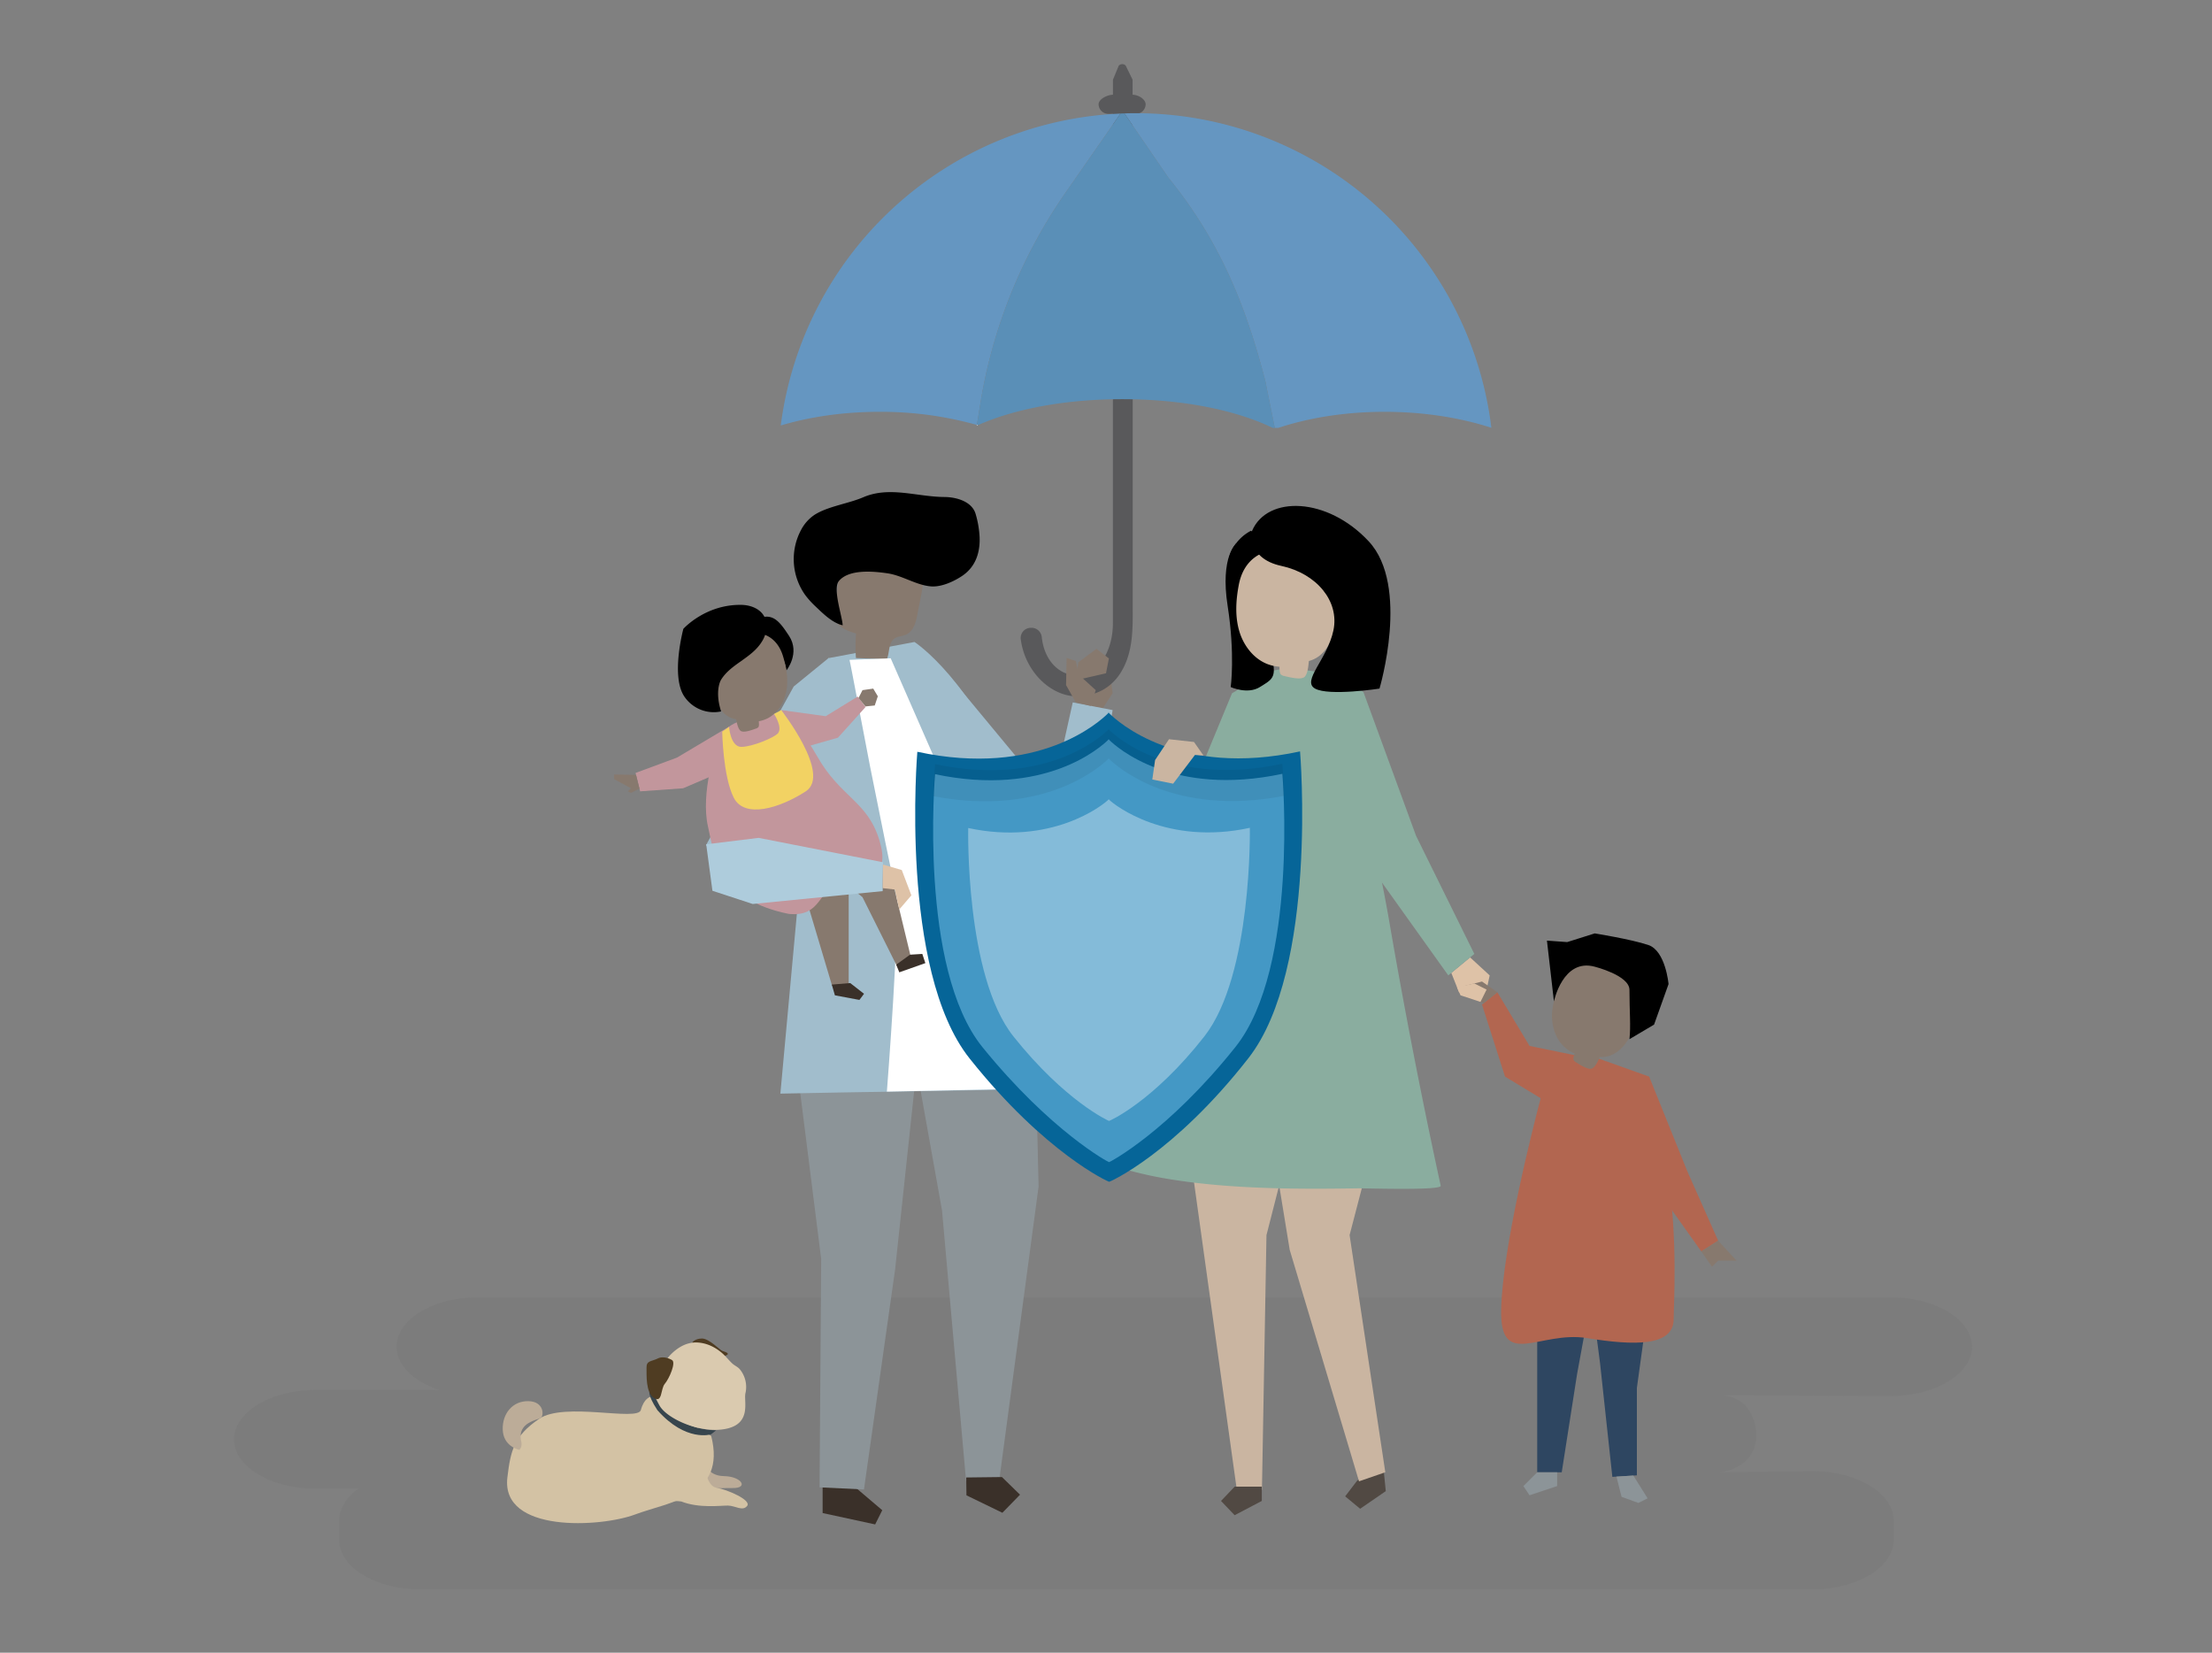 <?xml version="1.0" encoding="UTF-8"?> <svg xmlns="http://www.w3.org/2000/svg" viewBox="0 0 1501.89 1122"><rect x="0" y="0" width="1501.89" height="1122" fill="#808080" stroke="none"/><defs><style> .a { isolation: isolate; } .b { fill: #606060; opacity: 0.12; mix-blend-mode: multiply; } .c { fill: #dec2a7; } .d { fill: #87796e; } .e { fill: #a1bdcc; } .f { fill: #8c9498; } .g { fill: #3a3029; } .h { fill: #fff; } .i { fill: #8aad9f; } .j { fill: #514943; } .k { fill: #cab5a1; } .l { fill: #066598; } .m { fill: #4498c5; } .n { opacity: 0.06; } .o { opacity: 0.34; } .p { fill: #59595b; } .q { opacity: 0.26; } .r { fill: none; } .s { fill: #6596c1; } .t { fill: #5a8fb7; } .u { fill: #c2969c; } .v { fill: #bcac98; } .w { fill: #d3c2a4; } .x { fill: #37454d; } .y { fill: #4f3c22; } .z { fill: #dacaaf; } .aa { fill: #f2d263; } .ab { fill: #aeccdc; } .ac { fill: #b26650; } .ad { fill: #2e4661; } </style></defs><title>insurance</title><g class="a"><path class="b" d="M1283.77,880.8H324.46c-30.35,0-55.17,15-55.17,33.42h0c0,12.73,11.9,23.86,29.3,29.5H214.12c-30.35,0-55.18,15-55.18,33.43h0c0,18.38,24.83,33.42,55.18,33.42h29.43c-8.22,5.84-13.21,13.4-13.21,21.63v13.37c0,18.39,24.83,33.43,55.17,33.43h945c30.34,0,55.17-15,55.17-33.43V1032.2c0-18.38-24.83-33.43-55.17-33.43l-64.26.75a30.53,30.53,0,0,0,18.18-7c9.35-8.24,9.76-20.79,5.19-31.18-3-6.74-7.71-12.08-19.47-14.09l113.58.45c30.35,0,55.17-15,55.17-33.43h0C1338.94,895.84,1314.12,880.8,1283.77,880.8Z"></path><g><polygon class="c" points="998.16 649.98 1011.45 662.18 1008.32 676.76 990.62 673.64 985.4 660.49 998.16 649.98"></polygon><polygon class="d" points="753.35 454.99 755.44 470.61 748.82 480.79 738.08 479.21 736.7 461.24 751.27 453.95 753.35 454.99"></polygon><polygon class="e" points="643.92 458.12 713.79 542.45 728.37 476.86 755.44 482.06 739.82 580.97 713.56 599.21 644.03 552.86 643.92 458.12"></polygon><g><g><g><polygon class="f" points="701.55 650.85 705.17 805.58 678.38 1005.45 655.96 1005.72 639.61 821.78 606.74 638.04 701.55 650.85"></polygon><polygon class="g" points="656.05 1003.05 656.2 1015.17 680.59 1027.01 692.57 1014.74 680.3 1002.76 656.05 1003.05"></polygon></g><polygon class="g" points="579.75 1008.89 599.03 1025.28 594.21 1034.92 558.54 1027.2 558.54 1008.89 579.75 1008.89"></polygon><polygon class="f" points="623.79 711.72 607.77 861.69 586.62 1011.18 556.46 1009.75 557.56 854.67 539.4 710.83 582.04 690.97 623.79 711.72"></polygon></g><path class="e" d="M562.33,446.84l58.59-11s39.87,25.65,70.1,103.28c30.79,79,26.43,200.13,26.43,200.13s-161.2,2.57-187.6,3.2L545.22,575Z"></path><g><path class="d" d="M602.17,447.51l-21-.75a104.62,104.62,0,0,1,.08-16.7c-5.91-1.67-12.79-4.3-14.18-10.28a17.25,17.25,0,0,1,0-5.78l2.59-23.86c.3-2.75.62-5.59,2-8,2.34-4.26,7.27-6.37,12-7.5,12-2.89,25.5-1.09,35.45,6.3a18.92,18.92,0,0,1,6.39,7.4c2,4.67,1.06,10,.09,15l-2.71,13.82c-1,5.3-2.64,11.35-7.54,13.62-2.6,1.21-5.77,1.1-8.08,2.79C603.12,436.55,604.1,442.84,602.17,447.51Z"></path><path d="M665.13,364.64A67.39,67.39,0,0,0,662.45,349c-2.38-8.34-12.59-11.52-21.26-11.59-18.73-.14-37.25-7.48-55.06.18-10.18,4.37-24.11,6.13-33.2,12a27.91,27.91,0,0,0-8.93,10,42,42,0,0,0,2.68,44.32,60,60,0,0,0,7.05,7.81c5.25,5,11.54,11.23,18.42,12.78-.22-6.06-6.93-24.78-2.6-30,6.87-8.33,23.71-6.64,33-5.28,10.11,1.48,19.44,8,29.42,8.86,7.18.64,16-3.42,21.86-7.48C662.92,384.15,665.49,374.41,665.13,364.64Z"></path></g><path class="h" d="M604.75,446.89,661.9,577.36l22.12,162-81.85,1.72s9.4-120,6-135.65-10.09-48.2-17.36-84.79c-1.67-8.43-13.9-73.05-14-72.66Z"></path></g><g><polygon class="i" points="863.25 462.94 854.07 460.57 836.53 470.61 786.56 591.38 802.17 610.13 844.86 554.94 863.25 462.94"></polygon><g><polygon class="j" points="939.94 1002.72 940.91 1012.32 923.5 1024.29 913.33 1015.87 921.56 1005.09 938.97 993.12 939.94 1002.72"></polygon><polygon class="k" points="939.51 709.18 942.46 738.33 916.34 838.51 940.59 999.5 922.74 1005.66 875.67 848.49 868.2 802.77 868.48 705.98 939.51 709.18"></polygon></g><g><polygon class="k" points="802.22 741.67 839.76 1011.42 856.83 1011.42 859.9 838.51 890.96 717.15 802.22 741.67"></polygon><polygon class="j" points="856.73 1009.29 856.73 1018.98 838.28 1028.67 829.05 1018.98 838.28 1009.29 856.73 1009.29"></polygon></g><path class="i" d="M943.42,626.4c-9.71-56.3-24.74-110.94-30.18-168.28-14.36,0-34.19-6.67-49.14-2.7h0s-.25.06-.72.21a23.86,23.86,0,0,0-13.75,10l-.11.18c-5.32,5.83-11.44,14.83-17.15,28.72-14.58,35.4-72.88,243.63-73.93,297.77l.55.13a271.4,271.4,0,0,0,39.59,8.8h0c40.78,6.2,86.4,6.14,123.51,5.52,4.9-.09,56.84,1.61,56.11-1.75Q958.89,716.12,943.42,626.4Z"></path><polygon class="i" points="910.97 460.72 925.72 469.8 961.47 567.44 1001.03 647.61 983.34 662.18 931.28 589.3 900.56 490.91 910.97 460.72"></polygon><path d="M839.38,368.9s-11.06,9.05-5.86,42.36,2.09,55.19,2.09,55.19,11.45,5.2,19.78,0,11.45-6.25,8.33-19.79-9.37-78.08-9.37-78.08Z"></path><path d="M866.82,380.16a33.69,33.69,0,0,0-24,28.24,29.71,29.71,0,0,1,6.52-48.06,34.37,34.37,0,0,1,16.53,20Z"></path><path class="k" d="M841.09,397.13c6.54-34.56,49.64-28.59,62-.6,7,15.91,5.39,47-14.4,52.22-.31,3.05-.7,8.79-3,10.84-2.53,2.21-10.49.1-13.62-.62a4.85,4.85,0,0,1-2.39-1.08c-.79-.79-.92-2.9-.94-5.24a29.09,29.09,0,0,1-7-1.39c-10-3.3-17.29-12.6-20.29-22.73S839.13,407.51,841.09,397.13Z"></path><path d="M850.18,360.25S846,379,870,384.19s39.5,23.95,35.37,43.73-21.83,34.36-12.46,39.57,43.73,0,43.73,0,20.82-69.76-7.29-99.95S860.59,336.3,850.18,360.25Z"></path></g><g><g><path class="l" d="M882.7,510.12c-82.2,17.88-124-20.28-129.61-25.91,0,0-.12-.57-.34-.34-.22-.23-.33.34-.33.34-5.62,5.64-47.32,43.89-129.57,26.17,0,0-12.47,148,35.52,208.25,51.26,64.4,94.49,83.85,94.71,83.68.22.17,43.77-19,94.53-83.88C895.1,657.73,882.7,510.12,882.7,510.12Z"></path><path class="m" d="M870.69,525.34c-74.6,15.93-112.51-18-117.62-23.06,0,0-.11-.5-.3-.3-.2-.2-.31.3-.31.3-5.1,5-42.94,39.08-117.57,23.31,0,0-11.32,131.71,32.23,185.39,46.51,57.34,85.7,78.17,85.9,78,.2.15,39.76-20.43,85.82-78.2C881.93,656.76,870.69,525.34,870.69,525.34Z"></path><g class="n"><path d="M752.45,515.26s.11-.52.32-.31c.2-.21.31.31.31.31,5.25,5.15,43.53,39.46,118.68,25.07-.38-13.43-1.09-21.83-1.09-21.83-74.6,15.93-112.51-18-117.62-23.06,0,0-.11-.5-.31-.3-.2-.2-.3.3-.3.3-5.1,5-42.94,39.08-117.57,23.31,0,0-.72,8.4-1.1,21.81C709,554.82,747.21,520.43,752.45,515.26Z"></path></g></g><g class="o"><path class="h" d="M848.61,562c-56.36,12.26-91.72-15.24-95.58-19.1,0,0-.08-.39-.23-.23-.15-.16-.23.23-.23.23-3.85,3.87-38.8,31.37-95.18,19.23,0,0-2.2,100.14,30.7,141.48C723.24,747.73,752.87,761.06,753,761c.15.11,30-13,64.81-57.51C850.39,661.83,848.61,562,848.61,562Z"></path></g></g><g><g><path class="p" d="M769,64.32V54.12l-4.7-9.61a3.24,3.24,0,0,0-4.71.1l-3.93,9.51v10.2c-3.71,0-9.74,2.91-9.74,6.49a6.59,6.59,0,0,0,6.71,6.48h3V423.05c0,19.51-10.32,35.74-25.13,35.39-11.48-.27-21.49-10-23.18-26a7,7,0,0,0-7-6.24h-.27a6.93,6.93,0,0,0-7,7.65c2.93,22.66,20.91,38.87,38,38.87,13.34,0,24.27-6.18,30.64-17.33,7.89-13.79,7.39-29,7.39-44.09v-334h2.07a6.59,6.59,0,0,0,6.71-6.48C777.81,67.23,772.73,64.32,769,64.32Z"></path><g class="q"><polygon points="769.02 258.15 755.55 244.14 755.55 221 769.02 221 769.02 258.15"></polygon></g></g><g><path class="r" d="M864.1,290.49l1.57.77,2.26-.77H864.1Z"></path><path class="s" d="M663.28,288.48l2.4-14.8A347.91,347.91,0,0,1,723.34,131l37.45-53.9A243,243,0,0,0,530.11,288.86c19.73-5.9,42.58-9.28,67-9.28A241.35,241.35,0,0,1,663.28,288.48Z"></path><path class="s" d="M859.12,258.72l6.41,31.77h2.4c20.86-6.9,45.57-10.91,72.18-10.91s51.39,4,72.49,10.84A243.09,243.09,0,0,0,771.25,76.86c-2.61,0-5.2,0-7.79.14l29.92,43.73C830.05,165.84,846.88,211.53,859.12,258.72Z"></path><path class="t" d="M665.68,273.68l-2.4,14.8.64.18C689.17,277.44,723.76,271,762,271c40.23,0,76.53,7.13,102.13,19.48h1.43l-6.41-31.77c-12.24-47.19-29.07-92.88-65.74-138L763.46,77c-.89,0-1.78.06-2.67.1L723.34,131A347.91,347.91,0,0,0,665.68,273.68Z"></path><path class="h" d="M663.28,288.48l-.08.51.72-.33Z"></path></g></g><polygon class="d" points="730.45 476.86 723.83 465.12 724.2 446.66 730.45 448.75 732.53 458.12 743.98 468.53 740.61 479.21 730.45 476.86"></polygon><polygon class="d" points="730.65 461.73 732.15 449.63 744.48 440.47 752.91 447.01 750.95 457.07 730.65 461.73"></polygon><polygon class="e" points="562.71 446.66 538.92 466.05 479.41 573.68 510.65 613.25 530.43 607 577.28 502.89 562.71 446.66"></polygon><polygon class="d" points="568.95 590.34 576.24 606.93 576.24 668.54 565.04 669.47 549.17 616.26 568.95 590.34"></polygon><polygon class="d" points="592.9 580.97 604.35 591.38 618.93 651.77 609.56 656.98 585.61 609.08 568.95 595.55 572.08 580.97 592.9 580.97"></polygon><path class="u" d="M501.14,490.07s-8.33,2.64-12,9.94-13.38,38.92-8.51,60.81,7.29,49.86,54.73,59.59c23.1,2.44,19.45-17,36.48-21.89s33.24-2,25.14-28.38-26.35-28.78-42.17-56.75S521.64,476.47,501.14,490.07Z"></path><polygon class="u" points="495.28 493.13 459.63 514.34 431.52 524.75 434.64 537.24 463.8 535.16 492.95 522.67 495.28 493.13"></polygon><polygon class="u" points="530.43 482.06 560.63 486.23 582.36 472.88 587.7 479.98 568.95 500.8 547.09 507.05 530.43 482.06"></polygon><g><path d="M511.76,429.58s20,7.81,22.16,25.62c0,0,9.53-11.68,1.85-23.48s-12-16.15-23.63-10.84S511.76,429.58,511.76,429.58Z"></path><path class="d" d="M531.65,445.51C524,419.94,491.9,427.89,484.8,450c-4,12.58-.32,35.92,15,38.28.47,2.28,1.22,6.58,3.15,7.94,2.09,1.47,7.93-.76,10.23-1.56a3.72,3.72,0,0,0,1.73-1c.53-.66.46-2.27.28-4a22.51,22.51,0,0,0,5.2-1.61c7.3-3.29,12-10.89,13.5-18.78S534,453.19,531.65,445.51Z"></path><path d="M517.32,435.55c-7,11.43-21.23,15.1-27.87,26.16,0,0-4.34,7.23.17,21.28a24.14,24.14,0,0,1-24.7-9.73c-9.8-13.58-.93-46.36-.93-46.36s15-16.75,39.55-16.25c8.32.17,16.73,4.61,16.93,14A19.81,19.81,0,0,1,517.32,435.55Z"></path></g><g><path class="v" d="M478.4,992.13s1.19,9.8,13.19,10,16.89,8.24,5.89,8.09-24.09,1.94-28.45-6.26S475.16,986.31,478.4,992.13Z"></path><path class="w" d="M441.53,948.35s-4.29.91-6.4,8.89-51.92-5.72-69.09,6S346.65,985,344.5,1003c-4.56,38,63.54,33.87,86.66,25.19s62.17-12.15,51.74-53.3C480.91,973.86,441.53,948.35,441.53,948.35Z"></path><path class="x" d="M486.22,971.06l-3.44,2.7s-17,5.5-36.37-16.33c-7.61-11.58-5.18-13.52-5.18-13.52l4.34,1S453.56,970.09,486.22,971.06Z"></path><path class="y" d="M470,911.41s1.71-2.59,6.54-2.7,12.18,7.81,14,8.46,6.07,1.7,1.75,3.32S472.1,916.31,470,911.41Z"></path><path class="z" d="M453.32,922s7.68-10.53,19-10.61c6.69,0,12.7,2.77,17.72,7,2.55,2.18,4.57,4.81,7,7.12,1.59,1.54,3.58,2.24,5.13,3.91a18.9,18.9,0,0,1,4,16.3c-1.42,5.21,4.49,20.5-12.95,24.24s-40.55-6.79-45.48-15.84S438.38,935.9,453.32,922Z"></path><path class="y" d="M456.16,923.25s-5.18-3.14-9.52-1-7.76,1.36-7.66,6.2-.71,16.91,5.07,20.63,4.41-6.22,7.35-9.64S459.31,924.73,456.16,923.25Z"></path><path class="w" d="M478.55,994.93s.95,14,7.93,15.1,23.89,8.32,20.84,12.28-8-.11-13-.18-19.57,2-31.74-2.79c-11.44-1.44-16.64,3.66-16.64,3.66Z"></path><path class="v" d="M352.57,984.3c-1.72-.5-10.87-3-11.23-13.77S348,951,358.8,951.24s10.57,10,8.34,11.38-15.4,3-13.48,14.85C355.15,982.52,352.57,984.3,352.57,984.3Z"></path></g><path class="aa" d="M495,493.52s1,13.53,8.33,13.53,22.74-6.37,25-9.37c3.12-4.16-2.78-13-2.78-13l4.86-2.6s34.36,43.73,16.66,55.18-41.65,18.74-48.93,4.17-7.77-44.7-7.77-44.7Z"></path><polygon class="g" points="577.28 667.39 586.65 674.68 583.53 678.84 566.87 675.72 564.79 668.43 577.28 667.39"></polygon><polygon class="g" points="608.52 654.89 617.89 648.13 626.22 647.61 628.3 653.85 610.6 660.1 608.52 654.89"></polygon><polygon class="ab" points="479.49 573.19 515.07 568.82 599.55 585.38 599.32 604.97 511.07 613.71 483.72 604.74 479.49 573.19"></polygon><polygon class="c" points="599.53 586.95 612.29 590.67 618.81 607.84 610.6 617.41 607.48 603.88 599.34 602.95 599.53 586.95"></polygon><polygon class="d" points="431.86 526.1 416.94 525.79 416.94 528.91 428.4 535.16 426.31 537.24 428.4 538.28 434.19 535.41 431.86 526.1"></polygon><polygon class="d" points="582.92 473.83 585.61 468.53 592.9 467.49 596.02 472.69 593.94 478.94 587.59 479.6 582.92 473.83"></polygon><polygon class="k" points="817.14 512.94 810.7 503.73 793.71 501.85 784.28 516 782.39 529.21 796.54 532.04 811.33 512.54 817.14 512.94"></polygon><g><polygon class="ac" points="1079.12 718.41 1038.52 710.08 1016.65 673.64 1006.24 681.97 1021.86 730.9 1056.22 751.72 1079.12 718.41"></polygon><polygon class="ad" points="1043.72 889.16 1043.72 999.52 1060.38 999.52 1070.79 932.88 1080.16 881.87 1043.72 889.16"></polygon><polygon class="ad" points="1080.16 877.7 1086.41 925.6 1094.74 1002.64 1111.4 1001.6 1111.4 942.25 1119.73 881.87 1080.16 877.7"></polygon><path class="ac" d="M1072.35,716.84s-17.7-3.12-25,23.95S1020.3,847,1019.25,888.63s26,14.58,58.31,19.79,58.83,5.72,58.83-13S1147.84,717.36,1072.35,716.84Z"></path><g><path class="d" d="M1062.19,663c14.75-26,47.77-9.36,50,16.54,1.28,14.72-8.57,39.29-25.92,38-1.08,2.38-3,6.88-5.42,7.88-2.64,1.09-8.46-2.79-10.78-4.23a4.08,4.08,0,0,1-1.63-1.53c-.41-.85.06-2.58.69-4.47a24,24,0,0,1-5.27-3c-7.16-5.4-10.45-14.87-10.08-23.84S1057.76,670.85,1062.19,663Z"></path><path d="M1082.77,656.28s23.59,5.9,23.59,15.73c0,14.77,1,24.69,0,33.48l16.71-9.89,9.83-27.52s-2-22.61-13.76-26.54-36.37-7.86-36.37-7.86l-18.68,5.89-13.76-1,4.76,41.28S1061.15,650.39,1082.77,656.28Z"></path></g><polygon class="ac" points="1090.57 720.49 1119.73 730.9 1145.76 795.45 1166.58 842.3 1155.13 849.59 1121.81 802.74 1090.57 720.49"></polygon><polygon class="d" points="1155.13 849.59 1162.41 860 1166.58 855.84 1179.07 855.84 1166.58 842.3 1155.13 849.59"></polygon><polygon class="f" points="1043.72 999.52 1034.35 1008.89 1038.52 1015.14 1057.26 1008.89 1057.26 999.52 1043.72 999.52"></polygon><polygon class="f" points="1097.52 1002.47 1100.99 1016.18 1112.44 1020.34 1118.68 1017.22 1108.99 1001.75 1097.52 1002.47"></polygon></g><polygon class="d" points="1016.65 673.64 1006.24 666.35 993.75 669.47 995.83 676.76 1007.45 681 1016.65 673.64"></polygon><polygon class="c" points="1005.2 680.18 1009.36 671.81 1001.03 667.65 989.27 670.24 991.66 675.72 1005.2 680.18"></polygon></g></g></svg> 